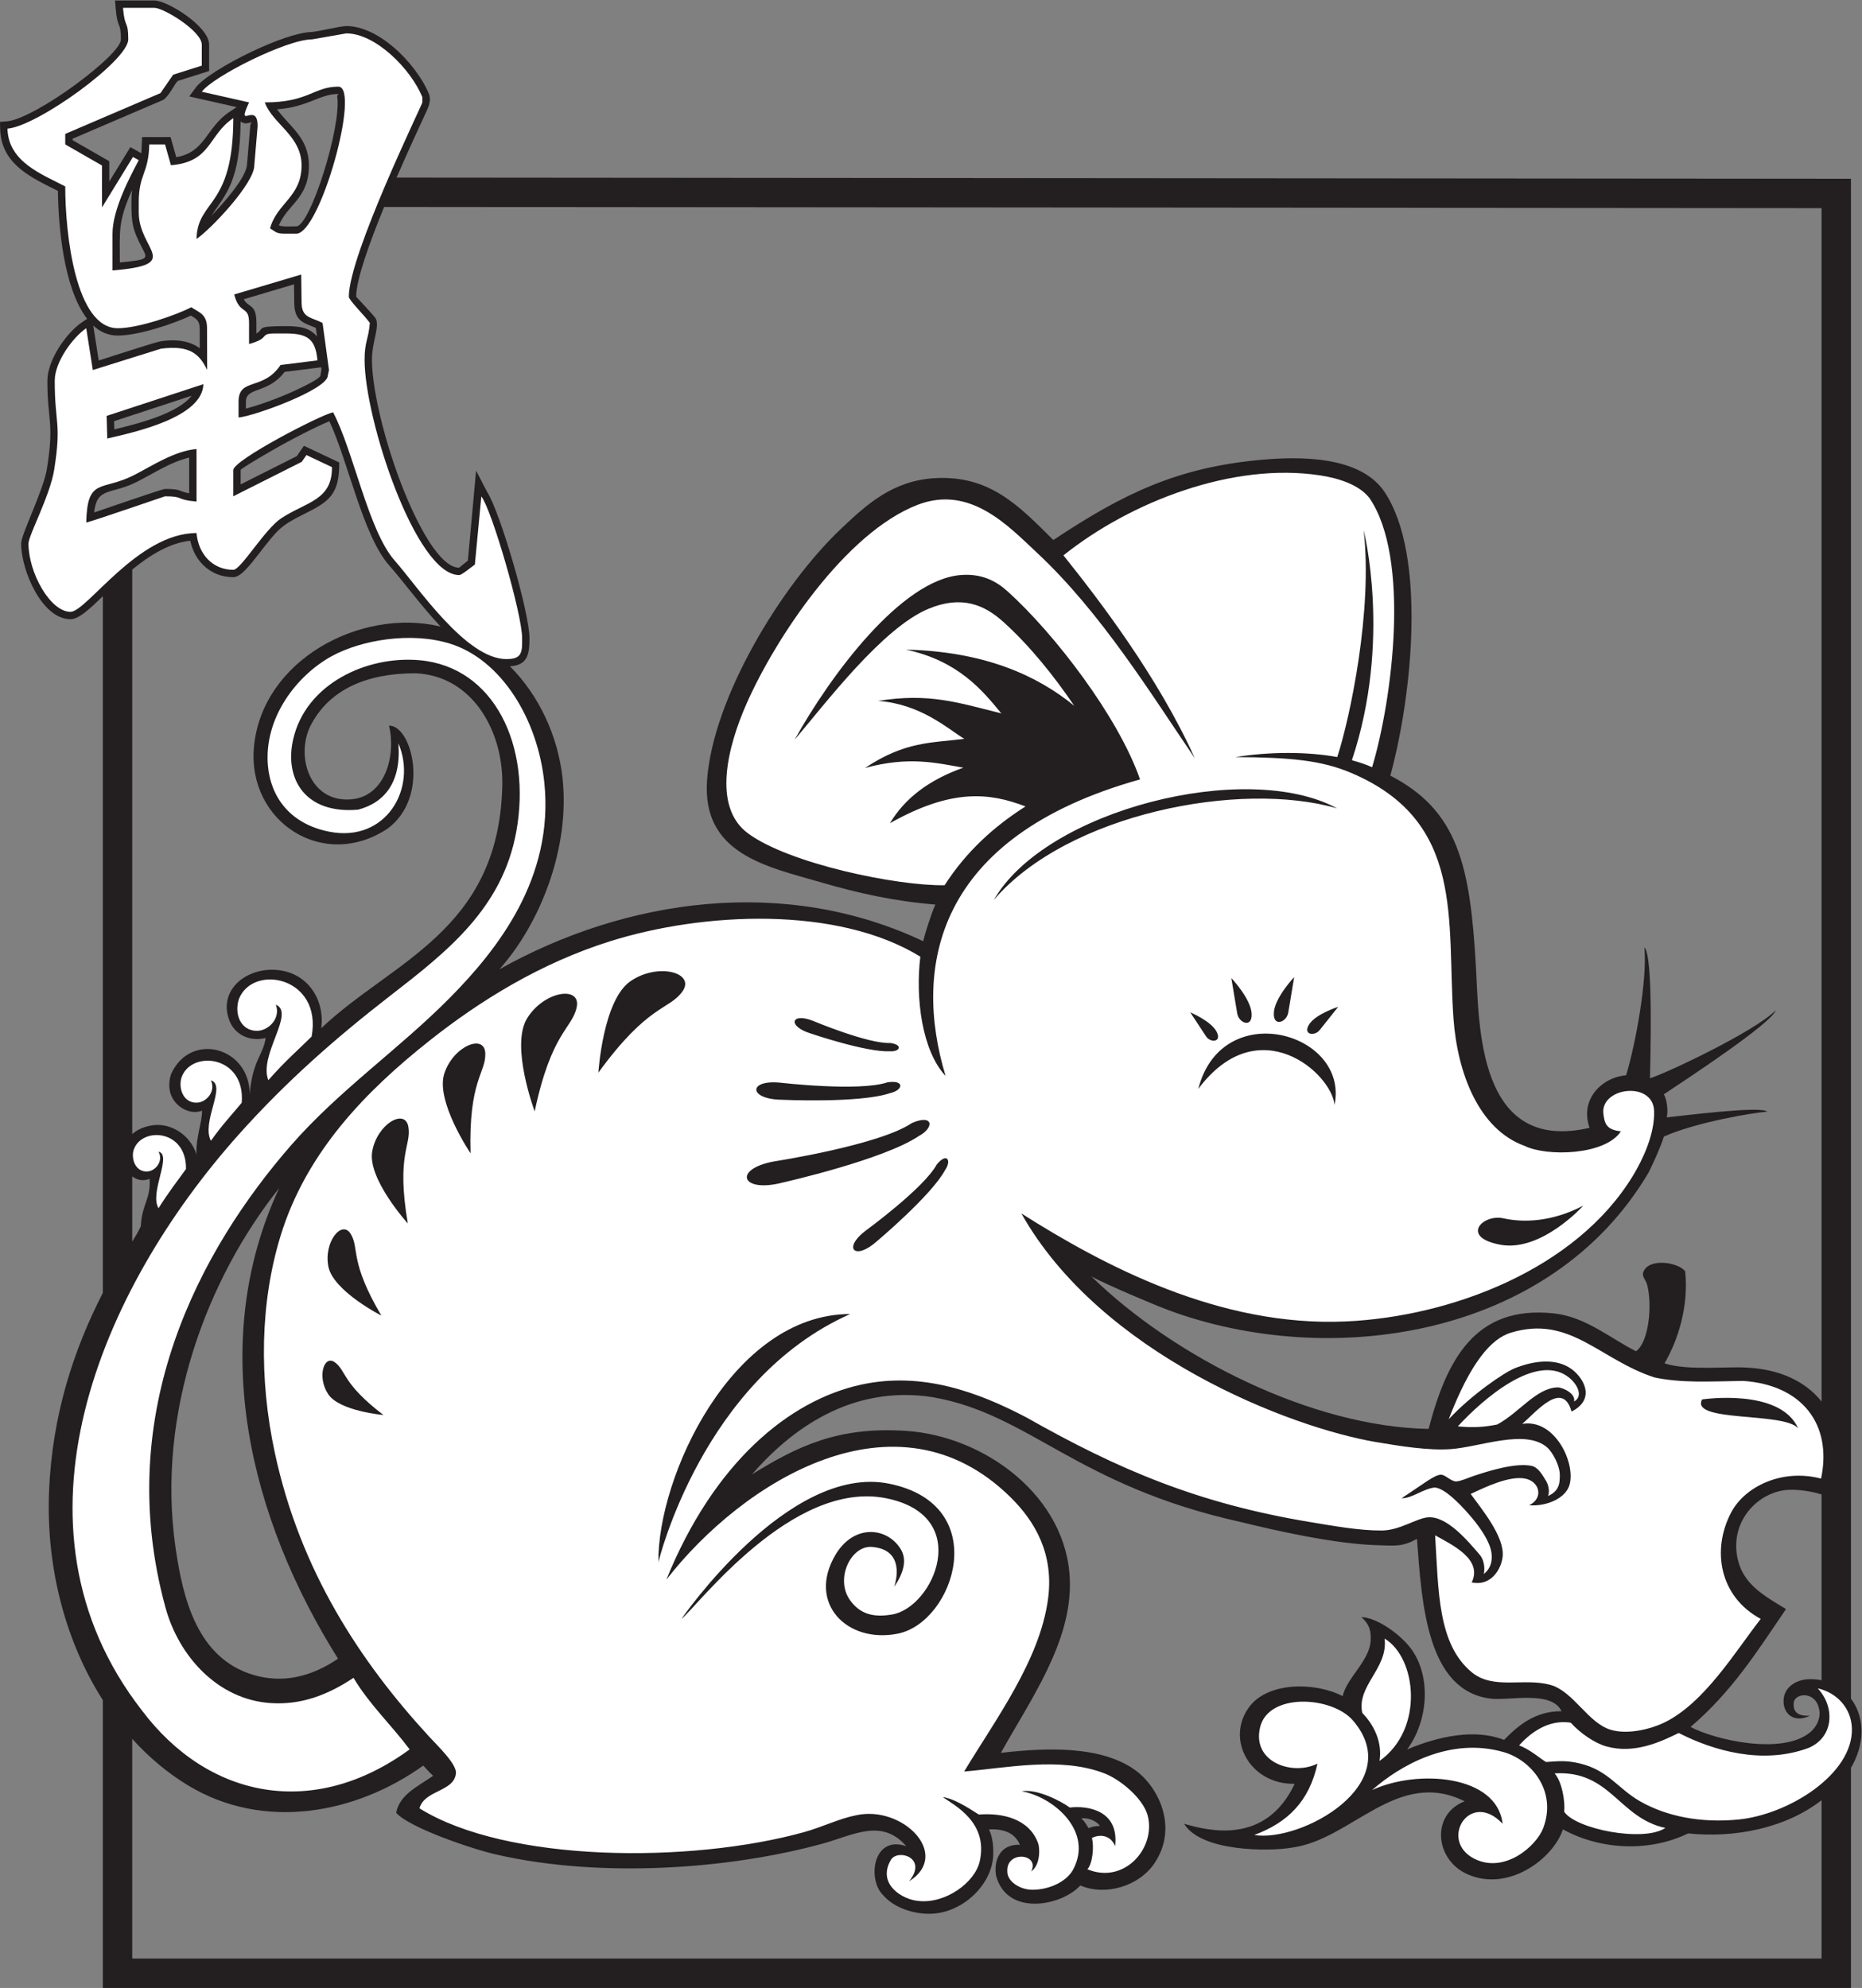 <?xml version="1.0" encoding="UTF-8" standalone="no"?>
<svg
   xmlns:dc="http://purl.org/dc/elements/1.1/"
   xmlns:cc="http://creativecommons.org/ns#"
   xmlns:rdf="http://www.w3.org/1999/02/22-rdf-syntax-ns#"
   xmlns:svg="http://www.w3.org/2000/svg"
   xmlns="http://www.w3.org/2000/svg"
   viewBox="0 0 675.547 721.2"
   height="721.2"
   width="675.547"
   xml:space="preserve"
   id="svg2"
   version="1.1"><rect x="0" y="0" width="675.547" height="721.2" fill="#808080" stroke="none"/><defs
     id="defs6" /><g
     transform="matrix(1.333,0,0,-1.333,0,721.2)"
     id="g10"><g
       transform="scale(0.1)"
       id="g12"><path
         id="path14"
         style="fill:#231f20;fill-opacity:1;fill-rule:evenodd;stroke:none"
         d="m 207.516,5181.61 c 65.824,48.66 121.57,100.05 121.57,121.58 0,49.98 -9.383,26.01 -14.219,84.12 l -1.801,21.65 h 107.485 c 34.625,0 148.644,-70.25 148.644,-120.06 v -71.81 l -85.382,-27.04 c -6.313,-4.66 -24.688,-42.62 -39.317,-51.5 L 197.563,5032.77 v -3.89 l 99.839,-57.3 0.059,-55.24 57.297,93.45 29.972,-16.45 2.04,43.98 h 77.449 l 15.511,-54.74 c 79.606,13.37 80.602,80.23 144.125,122.77 l 20.168,13.5 -128.91,29.06 18.086,24.53 c 17.973,24.39 83.696,64.87 152.074,97.36 61.297,29.12 126.129,52.63 162.34,53.38 24.157,2.34 73.649,15.32 94.907,16.29 42.132,0 87.23,-22.88 126.58,-55.86 43.52,-36.48 80.8,-86.02 98.85,-130.06 6.47,-21.17 -2.35,-35.6 -16.8,-66.94 -16.5,-35.81 -43.53,-94.48 -71.76,-159.52 l 3958.4,-3.26 V 787.313 c 33.58,-44.293 41.19,-111.153 4.61,-180.211 -1.51,-2.598 -3.05,-5.149 -4.61,-7.676 V 0 H 279.906 V 783.27 C 179.43,940.859 124.961,1142.12 133.535,1351.9 c 8.567,209.64 68.07,387.12 146.371,539.86 V 3787.6 c -36.957,-35.54 -65.293,-62.39 -88.051,-62.39 -78.277,0 -134.351,133.85 -134.351,205.81 0,25.41 60.941,144.52 70.387,204.56 20.152,128.01 1.086,125.83 1.086,238.54 0,56.76 52.332,131.15 94.668,159.51 l 13.496,9.03 c -64.5,83.72 -78.309,253.77 -79.5,348.15 -68.024,34.44 -155.047,70.59 -157.227,169 L 0,5078.56 l 18.695,1.56 c 37.926,3.16 118.391,49.43 188.821,101.49 z M 4228.69,1835.95 c 87.35,-9.24 154.27,-68.27 224.28,-103.11 34.24,25.2 44.49,121.91 30.55,179.47 -3.52,14.54 -14.4,22.83 -11.47,34.38 12.86,41.04 94.47,29.36 114.56,3.82 10.02,-97.97 -20.52,-189.15 -56.24,-250.6 61.06,-20.55 174.86,-8 221.93,-11.56 91.22,-3.78 162.11,-37.78 205.49,-92.35 v 3247.83 l -3912.24,3.26 c -40.82,-99.46 -76.148,-198.45 -76.148,-244.28 0,-0.53 50.458,-53.08 53.748,-60.37 10.15,-22.49 -10.86,-62.97 -10.86,-111.15 0,-88.63 42.85,-257.3 100.82,-389.34 43.65,-99.41 93.96,-176.68 136.46,-176.68 l 23.88,19.34 22.31,244.78 29.98,-57.73 c 35.83,-55.56 115.35,-329.2 115.35,-397.91 0,-45.57 -5.53,-73.63 -53.14,-76.86 78.89,-78.98 130.66,-189.19 143.19,-305.14 20.45,-189.18 -60.65,-394.94 -171.84,-519.33 344.72,193.05 776.35,254.67 1153.22,76.38 6.91,26.16 19.55,67.51 33.18,99.71 -113.81,9.49 -209.56,30.89 -311.93,60.67 -146.47,42.58 -324.35,76.68 -309.31,278.75 16.68,224.24 201.79,529.46 365.67,684.38 67.24,63.57 138.7,129.68 252.94,136.62 150.89,9.19 230.27,-75.48 323.86,-168.32 192.24,127.94 338.59,197.15 562.05,217.97 105.32,9.8 273.12,12.67 339.86,-87.83 113.19,-170.44 75.71,-549.69 15.27,-771.36 184.58,-95.2 217.35,-245.19 232.94,-519.33 8.97,-157.62 3.02,-510.33 309.31,-439.14 -27.04,76.27 31.65,136.96 99.39,142.95 25.71,83.68 58.27,261.25 49.74,347.9 25.3,-21.64 15.95,-314.27 15.27,-356.06 40.94,12.04 283.82,126.3 342.44,185.07 -12.14,-36.45 -246.67,-190 -304.86,-228.83 8.75,-12.19 12.31,-47.55 8.05,-62.61 35.3,3.13 256.61,32.43 273.47,15.46 -36.77,-2.28 -195.7,-29.06 -281.23,-67.82 -9.34,-29.3 -27.31,-68.92 -41.89,-98.25 -268.22,-453.57 -871.72,-534.88 -1305.96,-374.23 -43.49,16.1 -167.55,69.09 -210.03,91.65 226.3,-220.64 601.33,-409.29 917.49,-414.7 49.34,187.54 125.76,337.18 340.45,314.5 z m 729.1,-492.81 c -25.78,7.99 -59.91,13.87 -89.18,12.59 -83.84,-3.69 -165.76,-88.51 -137.48,-194.75 17.38,-65.28 73.51,-95.34 129.84,-129.84 -81.78,-120.503 -147.96,-225.132 -259.67,-320.757 66.47,-35.617 248.43,-77.043 324.58,-15.285 21.15,17.168 30.62,44.082 25.14,64.09 -8.13,44.921 -57.68,45.863 -68.27,21.574 -5.64,-31.145 12.88,-41.828 43.83,-39.649 -48.61,-23.867 -78.1,11.438 -71.31,49.989 5.02,28.507 33.19,47.714 66.79,49.113 12.42,0.515 24.38,-0.481 35.73,-2.793 v 505.718 z m 0,-832.171 C 4858,433.301 4717.93,407.637 4594.67,420.664 c -101,-49.492 -234.22,-47.566 -340.86,10.957 -25.55,-78.711 -147.47,-171.933 -259.67,-122.195 -88.57,38.828 -100.53,162.808 -7.64,198.57 -183.63,91.328 -307.16,-104.187 -469.68,-126.016 -62.88,-11.035 -248.08,-11.394 -294.04,64.922 66.94,-19.566 222.19,-58.445 300.95,108.684 -122.76,-2.422 -190.52,124.266 -121.47,212.07 49.76,63.301 172.62,66.731 252.03,26.731 11.89,50.906 74.73,96.843 76.36,152.754 0.65,21.824 -1.36,40.879 -25.48,62.219 43.51,-1.16 111.82,-50.212 140.04,-92.778 50.49,-76.133 40.27,-192.148 -15.27,-267.297 86.07,35.981 184.18,56.836 263.73,25.871 37.38,37.981 83.35,78.391 156.43,78.059 -26.96,57.273 -143.25,28.047 -192.8,34.156 -173.21,21.379 -187.53,256.579 -200.63,434.699 -41.3,-22.01 -58.58,-18.29 -103.69,-17.21 -119.87,2.89 -282.79,40.47 -376.35,63.25 -449.24,100 -571.79,292.53 -837.38,339.63 -223.11,34.94 -387.22,-88.95 -492.59,-210.01 123.08,75.88 233.1,130.91 420.04,118.37 214.87,-14.4 438.59,-179.51 445.23,-407.66 4.95,-168.569 -108.27,-325.405 -187.73,-468.557 128.18,14.805 274.04,19.012 365.76,-47.156 62.59,-45.168 117.77,-155.071 52.63,-252.747 -41.89,-62.824 -132.86,-90.421 -202.38,-61.101 -50.55,-55.793 -199.51,-85.227 -229.12,26.726 -7.29,43.606 12.41,86.614 64.92,84.012 -12.62,29.375 -38.89,43.899 -84.02,42.004 10.2,-23.644 11.43,-43.254 11.47,-64.91 0.13,-79.973 -75.94,-156.645 -160.39,-164.199 -45.67,-4.094 -106.07,11.531 -139.12,49.746 -44.05,42.097 -28.41,165.027 62.75,133.531 -66.52,76.984 -144.38,30.07 -225.3,7.649 -250.99,-69.532 -603.1,-95.965 -889.73,-30.547 -70.4,16.054 -237.48,73.593 -273.4,113.73 9.53,50.652 60.61,72.512 100.62,100.75 -14.77,13.684 -19.32,20.402 -27.03,27.746 C 968.723,473.984 718.031,426.348 511.57,551.453 455.82,585.242 404.98,627.996 359.906,677.922 V 80 H 4957.79 V 510.969 Z M 359.906,2031.15 c 8.164,13.19 16.211,26.8 23.317,41.58 3.066,61.95 27.601,73.91 23.906,129.29 -18.227,-7.04 -34.629,-3.23 -47.223,6.82 v -177.69 z m 0,292.8 c 12.692,11.3 30.574,19.94 54.614,23.73 49.484,7.81 103.566,-25.52 120.281,-79.42 -2.281,46.55 16.621,91.76 14.961,119.53 -38.051,-16.92 -107.989,23.93 -84.215,99.27 52.715,117.27 214.211,73.54 214.043,-54.48 7.601,92.51 37.566,107.28 43.344,152.82 -46.606,-11.29 -85.282,11.59 -98.856,48.11 -29.367,78.97 39.215,137.04 114.762,137.56 93.832,0.64 146.223,-77.78 135.508,-159.03 191.502,181.84 480.082,263.78 492.592,652.98 6.13,151.96 -79.6,306.85 -236.8,313 -133.21,-0.22 -231.761,-44.34 -282.324,-137.65 -46.238,-84.4 -5.796,-216.78 110.012,-205.27 91.862,9.12 120.412,121.32 100.872,200.25 61.96,2.36 113.4,-192.64 -3.34,-279.82 -175.493,-116.94 -381.637,18.88 -364.313,220.23 20.422,237.2 289.933,381.41 507.963,329.42 -53.11,56.57 -101.21,122.78 -139.52,166.12 -72.217,81.71 -111.834,283.67 -163.041,392.54 -32.836,-13.22 -102.039,-48.16 -159.59,-81.48 -45.129,-26.13 -81.902,-48.43 -81.902,-51.23 v -39.07 l 152.891,76.92 19.386,28.1 96.079,-45.34 c 0.835,-88.66 -28.899,-107.24 -97.043,-141.1 -62.579,-31.09 -70.059,-40.94 -120.395,-105.67 -27.187,-34.95 -50.887,-65.42 -70.918,-65.42 -60.781,0 -104.992,42.05 -117.144,99.15 -56.305,-5.89 -110.543,-39.77 -157.907,-78.39 V 2323.95 Z M 2993.86,440.898 c -12.34,0.149 -25.35,-2.89 -30.81,-6.14 -2.97,3.394 -10.03,19.051 -20.38,26.519 20.58,3.332 43.96,-8.718 51.19,-20.379 z M 759.789,2176.73 C 561.113,1750.49 681.672,1274.98 920.078,896.086 c -76.957,-52.07 -154.14,-66.75 -230.039,-44.231 -152.898,45.352 -191.93,206.985 -211.98,344.405 -54.067,370.42 87.687,737.19 281.73,980.47 z M 320.496,4497.05 c -25.992,0 -48.062,10.02 -66.73,27.27 l 14.922,-95.08 c 24.851,7.78 152.496,49.46 166.949,51.91 46.226,7.87 83.742,-0.37 108.078,-18.57 l -0.152,54.48 h -0.079 c 0,21.45 -10.968,26.6 -23.996,34.33 -47.718,-22.51 -143.359,-54.34 -198.992,-54.34 z m 338.746,579.92 c -1.582,0.73 -3.027,1.55 -4.34,2.46 -1.64,-162.48 -40.058,-196.7 -79.437,-256.18 30.519,31.45 94.371,102.91 96.742,138.54 l 8.984,106 c 0.766,10.6 8.852,11.03 -0.765,8.67 -7.082,-1.73 -13.156,-3.21 -21.184,0.51 z M 357.672,4860.1 c 0,12.85 0.68,23.71 1.832,33.22 -39.043,-86.89 -33.297,-112.5 -33.297,-197.19 81.582,7.83 76.027,9.35 58.731,43.14 -24.219,47.29 -27.266,63.11 -27.266,120.83 z M 256.285,4015.64 c 16.805,5.45 185.031,64.03 192.852,64.03 46.433,0 35.824,-6.53 65.761,-11.78 v 97.03 c -50.179,-11.54 -96.757,-43.03 -142.398,-66.03 -71.379,-35.98 -108.723,-12.93 -116.215,-83.25 z m 497.61,1097.2 c 35.968,-48.54 86.871,-78.6 86.871,-152.69 0,-89.9 -56.735,-104.18 -81.762,-163.04 8.457,-4.7 35.726,-2.77 47.473,-2.77 37.671,0 123.714,272.21 111.304,353.58 -0.633,4.17 5.848,6.63 3.039,6.63 -51.675,0 -81.265,-35.39 -166.925,-41.71 z m -90.45,-516.98 c 13.59,-24.71 34.387,-11.14 34.387,-64.51 v -28.74 c 23.289,13.71 -4.59,20.16 80.055,20.16 39.218,0 65.234,-4.64 84.945,-28.26 l -3.199,23.47 c -32.793,14.15 -58.867,16.81 -58.867,70.54 h 0.074 l -0.606,48.01 -136.789,-40.67 z m 210.813,-185.17 -99.551,-12.45 c -45.789,-60.58 -105.461,-40.1 -105.461,-81.29 v -18.68 c 33.719,8.68 91.18,29.06 138.09,51.14 36.262,17.05 64.898,32.76 64.898,39 0.496,8.78 3.332,12.67 2.024,22.28 z M 310.52,4264.1 l 0.625,-22.25 c 64.222,15.08 173.882,43.5 210.3,91.44 L 310.52,4264.1 v 0" /><path
         id="path16"
         style="fill:#ffffff;fill-opacity:1;fill-rule:evenodd;stroke:none"
         d="m 4134.59,660.184 c 23.52,26.156 74.44,72.621 140.66,61.652 25.55,-28.391 64.94,-55.684 97.3,-64.609 76.67,-21.153 147.84,13.039 196.57,36.699 92.85,-47.664 227.3,-87.254 352.94,-40.821 69.46,29.09 72.94,111.368 25.43,162.208 52.65,-11.934 91.47,-54.227 92.89,-109.368 3.21,-124.109 -172.59,-234.375 -309.25,-247.586 -101.69,-9.843 -194.74,8.235 -267.3,49.629 -60.35,34.446 -86.78,84.856 -164.2,103.106 -35.74,8.426 -56.07,6.496 -91.65,3.816 -16.12,9.453 -43.59,34.231 -73.39,45.274 z M 3413.71,416.348 c 91.04,33.711 149.9,91.621 172.04,194.226 -67.04,-33.711 -178.93,3.196 -156.14,98.781 22.54,94.454 193.17,84.922 251.41,20.118 152.12,-174.004 -140.79,-334.18 -267.31,-313.125 z m 341,201.445 c 9.53,61.184 -25.36,108.801 -46.96,130.77 -15.96,74.398 70.34,120.332 60.89,202.191 87.06,-52.231 108.26,-246.359 -13.93,-332.961 z m 334.9,-170.891 c -14.73,133.313 -231.78,149.028 -355.14,91.645 74.53,65.777 211.44,146.07 358.96,103.094 73.96,-21.543 144.89,-105.11 106.91,-206.203 -18.48,-49.208 -105.02,-125.028 -187.11,-84.004 -98.78,49.375 -12.49,190.175 76.38,95.468 z m 442.96,-11.464 c -59.32,-39.559 -244.1,-3.172 -275.25,44.171 2.69,24.793 -4.49,79.231 -26.01,104.414 152.28,8.77 173.65,-120.781 301.26,-148.585 v 0" /><path
         id="path18"
         style="fill:#ffffff;fill-opacity:1;fill-rule:evenodd;stroke:none"
         d="m 4956.43,1386.27 c -107.23,28.01 -207.73,-22.32 -244.39,-91.64 -54.6,-103.24 -31.46,-230.18 80.19,-290.22 -68.71,-87.808 -152.95,-229.312 -263.49,-282.574 -33.54,-16.16 -97.1,-33.613 -145.11,-19.082 -62.15,18.789 -101.23,104.844 -164.2,122.187 -72.04,19.832 -155.03,-14.257 -213.83,34.368 -92.72,76.636 -90.19,221.021 -99.58,372.641 46.93,-26.43 130.02,-65.06 99.58,-128.25 52.32,-11.2 80.19,35.76 84.12,69.55 6.37,54.82 -59.08,132.48 -86.91,171.22 39.79,18.73 105.09,50.18 148.21,41.85 38.86,-7.51 51.37,-52.49 11.14,-72.6 46.18,-3.69 100.18,18.51 110.11,57.07 15.66,60.69 -41.49,179.01 -129.2,164.41 37.27,31.82 110.04,120.78 134.25,33.45 67.41,34.4 32.2,92.28 0.22,115.57 -43.26,31.51 -104.51,22.38 -154.04,2.68 -29.43,-11.7 -117.48,-71.62 -180.51,-139.08 59.62,155.03 115.62,219.41 169.37,235.65 160.58,48.49 240.21,-72.6 390.39,-121.86 74.14,-15.56 147.7,-10.96 241.52,-9.47 160.71,-10.79 243.23,-118.43 212.16,-265.87 z m -323.81,215.41 c 0.61,0.09 212.51,31.95 261.36,-78.54 -37.52,45.09 -294.95,15.46 -261.36,78.54 v 0" /><path
         id="path20"
         style="fill:#ffffff;fill-opacity:1;fill-rule:evenodd;stroke:none"
         d="M 962.172,844.023 C 1005.46,771.484 1065.41,715.613 1114.91,649.285 853.59,458.105 566.746,514.758 385.563,756.199 -2.988,1257.08 272.66,1900.08 649.039,2321.84 c 129.508,145.09 265.414,264.16 412.411,378.04 156.19,120.96 305.84,238.56 343.68,446.76 42.25,232.54 -59.08,448.68 -263.27,466.9 -143.145,12.76 -309.942,-63.77 -344.149,-216.24 -23.977,-106.85 32.988,-203.1 176.945,-190.48 73.114,19.27 117.844,75.73 109.704,180.4 51.96,-122.04 -33.42,-270.15 -187.102,-240.58 -107.293,20.66 -160.371,94.11 -168.02,179.49 -11.633,129.79 77.875,246.01 173.836,298.51 81.653,44.66 217.206,66.85 322.576,33.7 138.36,-43.52 237.9,-204.17 255.85,-378.04 26.82,-259.76 -127.84,-454.51 -255.85,-584.25 C 1086.3,2554.84 922.32,2443.18 790.332,2291.28 549.055,2013.56 303.605,1570.47 450.48,1034.96 486.719,902.734 592.637,784.734 736.871,775.305 c 82.453,-5.41 154.285,21.543 225.301,68.718 z M 4309.34,2129.07 c 0,0 -114.22,-126.74 -225.31,-106.39 -111.09,20.34 -48.5,84.49 7.83,71.97 56.32,-12.52 132.98,-9.4 217.48,34.42 z m -958.01,619.5 16.08,-96.45 c 4.41,-26.44 41.71,-40.91 39.19,0 -2.52,40.9 -55.27,96.45 -55.27,96.45 z m 290.87,-78.48 -50.55,-63.34 c -13.86,-17.36 -46.7,-12.79 -28.37,15.81 18.33,28.59 78.92,47.53 78.92,47.53 z m -119.82,80.96 -16.08,-96.46 c -4.41,-26.43 -41.72,-40.91 -39.19,0 2.52,40.91 55.27,96.46 55.27,96.46 z m -282.82,-95.82 43.07,-65.5 c 11.8,-17.95 43.83,-16.47 28.73,12.7 -15.12,29.17 -71.8,52.8 -71.8,52.8 z M 1043.55,1559.4 c 0,0 -120.312,10.31 -150.663,57.12 -30.352,46.81 -11.254,108.72 19.281,85.67 30.543,-23.06 19.254,-57.07 131.382,-142.79 z m 585.12,931.69 c 0,0 12.09,197.45 87.55,249.02 75.46,51.57 177.63,22.76 141.08,-28.17 -36.55,-50.93 -92.71,-33.8 -228.63,-220.85 z m -173.4,-105.38 c 0,0 -66.75,178.27 -20.64,253.17 46.11,74.89 147.19,89.6 135.02,30.52 -12.17,-59.09 -68.22,-66.03 -114.38,-283.69 z M 1280.7,2271.57 c 0,0 -95.97,141.77 -71.46,216.98 24.51,75.21 109.78,109.4 111.6,55.17 1.84,-54.22 -45.71,-72.12 -40.14,-272.15 z m -170.72,-190.98 c 0,0 -110.042,121.47 -96.94,196.06 13.11,74.59 89.34,118.48 98.37,67.33 9.04,-51.16 -33.63,-74.53 -1.43,-263.39 z m -72.09,-250.61 c 0,0 -131.39,66.87 -144.253,133.77 -12.86,66.89 37.16,128.18 61.125,88.08 23.972,-40.11 -4.407,-73.41 83.128,-221.85 z m 1068.43,419.41 c 0.86,0.24 286.29,43.9 375.81,104.65 58.38,25.42 61.42,-12.75 19.03,-35.23 -95.52,-64.83 -369.61,-126.54 -370.48,-126.77 -114.41,-29.9 -136.3,36.85 -24.36,57.35 z m 248.25,-189.54 c 0.45,0.42 159.79,116.34 195.02,181.21 27.42,33.73 41.22,11.53 22.58,-15.38 -37.6,-69.23 -184.4,-192.54 -184.86,-192.97 -59.98,-53.97 -94.17,-20.37 -32.74,27.14 z m -142.63,572.49 c 0.48,-0.15 150.52,-63.36 211.45,-60.58 35.56,-5 25.76,-24.25 -1.25,-22.54 -65.02,-2.98 -214.93,48.22 -215.42,48.38 -63.79,19.37 -54.61,57.92 5.22,34.74 z m -90.86,-168.36 c 0.67,0 217.4,-25.43 294.81,0.88 47.65,6.83 42.2,-21.61 6.8,-29.49 -82.61,-28.07 -294.69,-18.07 -295.38,-18.07 -89.35,1.17 -91.91,54.2 -6.23,46.68 z m 193.01,-629.85 c -402.32,-178.15 -521.85,-673.99 -522.06,-675.2 -3.09,230.22 199.86,674.71 522.06,675.2 z m -459.66,-830.2 c 0.84,1.21 291.6,423.96 565.83,368.41 283.3,-57.38 177.41,-377.621 22.97,-408.16 -138.19,-27.332 -246.3,83.17 -169.95,213.52 49.86,85.15 139.45,77.17 177.29,18.17 19.11,-29.8 9.38,-65.19 -16.55,-104.09 16.25,54.98 5.08,102.68 -60.03,108.5 -58.15,5.2 -102.74,-87.98 -59.39,-146.35 27.59,-37.16 63.48,-46.02 113.58,-37.54 112.44,19.03 222.8,267.97 -15.86,316.29 -255.55,51.75 -513.6,-293.44 -557.89,-328.75 z m 850.45,1957.15 c 140.88,245.56 688.75,382.67 934.53,249.18 -262.67,76.55 -732.93,-13.71 -934.53,-249.18 z m 1579.22,-1365 c 5.58,21.77 -31.83,38.93 -45.56,38.4 -58.09,-2.18 -104.79,-70.09 -163.87,-101.12 -34.23,-6.79 -64.25,-9.06 -106.85,-4.97 68.64,74.55 213.19,200.48 300.44,134.58 26.35,-19.9 41.29,-53.74 15.84,-66.89 z m -1504.28,511.9 c 215.13,-382.84 729.82,-582.55 966.12,-622.42 67.63,-11.42 142.09,-23.27 202.38,-19.1 79.52,5.52 204.87,56.69 263.48,3.82 13.39,-12.08 34.99,-49.06 33.6,-77.98 -0.67,-14.11 0.98,-39.08 -32.02,-53.34 5.81,14.47 -0.63,33.26 -5.33,40.89 -10.34,16.83 -20.22,35.55 -38.25,40.79 -43.8,9.83 -118.34,-13.58 -158.44,-27.03 -14.21,-4.76 -36,-14.68 -47.77,-14.98 -14.61,-0.37 -29.33,18.16 -41.56,18.19 -17.35,0.04 -45.37,-23.56 -107.36,-64.01 28.74,-0.71 59.09,26.21 90.58,29.18 31.38,-2.36 82.98,-60.62 104.16,-86.45 19.26,-23.48 44.88,-59.56 49.65,-89.41 1.88,-11.67 4.62,-39.63 -20.4,-59.43 3.36,16.43 0.3,38.87 -10.98,52.02 -33.86,39.47 -89.28,105.37 -140.24,102.2 -31.33,-1.97 -77.04,-35.55 -126.24,-35.94 -60.71,-0.47 -131.04,12.39 -194.74,22.91 -306.58,50.63 -523.55,143.69 -772.79,284.81 -130.24,68.27 -282.97,125.44 -449.17,89.42 -198.04,-42.93 -402.14,-213.61 -530.78,-530.78 208.91,268.33 625.96,528.68 935.56,225.3 68.85,-67.49 119.76,-156.39 103.1,-278.77 -22.75,-167.081 -143.84,-328.573 -228.23,-468.807 115,9.738 262.18,40.832 380.97,-4.688 45.63,-17.5 106.05,-69.07 118.38,-114.562 23.73,-87.567 -62.48,-188.907 -163.97,-146.754 13.92,14.136 18.83,62.656 12.27,85.105 23.95,12.285 52.66,5.828 63.16,-22.473 11.74,98.594 -75.6,111.036 -123.31,105.383 -23.22,16.914 -88.43,51.621 -131.1,44.168 84.29,-14.043 197.56,-107.754 139.63,-214.082 -19.77,-35.008 -70.56,-55.203 -113.63,-53.738 -31.9,1.094 -65.41,23.113 -64.91,49.637 -3.58,58.078 89.94,49.035 64.91,0 25.87,17.968 23.5,64.101 19.1,76.379 -24.51,68.3 -98.85,83.437 -161.5,78.535 -35.67,23.144 -71.35,44.277 -98.17,47.48 30.87,-22.058 124.1,-67.805 100.74,-174.121 -12.85,-58.516 -93.39,-116.477 -166.45,-108.574 -42.89,3.144 -114.66,45.129 -75.35,112.207 18.87,30.39 101.26,5.625 49.41,-58.645 116.16,72.707 -18.06,208.469 -145.1,179.493 -45.04,-8.758 -91.12,-31.93 -141.29,-45.829 -308.72,-85.515 -808.23,-83.3 -1046.3,64.922 13.92,50.528 94.68,44.563 99.28,95.469 2.29,25.117 -49.79,74.539 -72.54,99.277 -188.013,204.258 -351.107,451.788 -420.056,771.358 -44,203.92 -40.312,410.53 15.274,591.88 70.179,228.94 233.39,394.93 404.782,530.79 138.19,109.54 302.66,211.48 492.6,271.12 252.83,79.39 617.48,97.04 843.91,-42.01 -13.92,-114.39 5.09,-257.02 68.74,-324.57 -89.7,295.72 -28.38,651.16 529.25,806.94 -59.02,170.17 -232.83,396.85 -360.87,512.13 -31.55,28.41 -70.55,48.38 -126.38,44.17 -162.43,-12.26 -354.88,-272.19 -452.88,-448.25 84.38,99.15 239.29,304.79 365.04,356.6 90.69,37.36 152.2,10.1 203.73,-36.56 71.25,-64.5 135.6,-144.38 192.26,-227.7 -101.12,82.49 -243.36,147.61 -457.92,152.84 142.36,-30.57 207.9,-110.69 259.39,-173.48 -115.93,28.63 -195.51,56.45 -335.39,33.88 115.65,-8.27 189.17,-75.18 234.6,-103.27 -88.11,-11.29 -160.52,-6.05 -270.12,-79.3 119.5,33.04 196.88,13.21 267.64,0.83 -93.34,-33.05 -158.6,-82.61 -199.91,-151.17 168.79,95.35 271.71,83.05 369.08,45.73 -86.62,-54.93 -162.29,-124.18 -220.21,-214.46 -129.85,-2.22 -424.78,58.95 -535.74,141.68 -98.07,73.12 -53.19,239.07 -3.82,351.31 79.05,179.72 269.23,466.25 465.87,542.25 143.03,55.27 247.34,-57.68 326.23,-131.39 174.04,-162.56 311.18,-386.25 428.32,-557.93 -101.21,224.22 -264.5,435.82 -357.41,551.85 183.49,146.54 462.14,254.06 698.79,217.65 51.05,-7.85 105.63,-25.53 133.66,-61.1 113.16,-163.72 62.22,-552.08 7.63,-733.17 -16.25,7.34 -34.74,13.68 -54.99,19 108.75,325.68 32.16,625.56 31.95,626.44 25.19,-215.49 -36.59,-510.04 -71.79,-617.7 -80.73,14.55 -180.75,15.19 -277.55,-0.08 149.3,-0.89 234.02,-8.59 315.11,-42.93 312.48,-132.3 259.73,-402.74 278.76,-668.25 10.63,-148.51 68.69,-302.09 193.81,-347.08 60.51,-29.71 219.12,-25.51 261.83,39.52 -33.66,4.17 -43.67,15.47 -47.06,44.07 -14.13,75.45 134.72,95.78 137.47,11.46 2.07,-63.06 -31.07,-132.43 -57.28,-175.66 -155.22,-256.16 -497.71,-384.61 -782.8,-397.14 -342.38,-15.06 -657.14,151.23 -882.11,294.03 z m 481.66,338.92 c 163.83,218.86 362.87,42.98 370.82,-43.74 40.26,197.42 -306.79,294.9 -370.82,43.74 z m -2531.132,23.64 c -26.965,68.67 74.125,183.25 20.457,205.51 13.906,-37.63 -20.391,-71.29 -51.782,-71.24 -44.203,0.46 -62.031,45.93 -48.804,86.58 38.14,97.07 227.828,60.43 197.933,-102.12 -34.535,-34.45 -71.062,-65.43 -117.804,-118.73 z M 573.992,2305.66 c -26.828,52.26 44.145,151.1 -0.152,164.47 14.012,-28.71 -10.477,-58.12 -35.363,-60.58 -35.055,-3.16 -52.793,31.46 -45.547,64.72 22.484,79.94 175.691,66.02 164.953,-65.16 -24.625,-30.04 -51.102,-57.5 -83.891,-103.45 z M 431.48,2122.1 c -25.687,42.97 38.317,144.97 -0.093,153.91 13.5,-23.66 -5.707,-50 -26.735,-53.46 -29.64,-4.62 -46.632,23.84 -42.297,52.52 14.723,69.24 145.79,65.81 143.86,-46.33 -19.285,-26.9 -49.375,-65.75 -74.735,-106.64 v 0" /><path
         id="path22"
         style="fill:#ffffff;fill-opacity:1;fill-rule:evenodd;stroke:none"
         d="m 349.086,5303.19 c 0,-57.73 -247.156,-236.19 -328.75,-242.99 2.031,-91.41 96.426,-125.05 157.227,-157.22 0,-131.77 28.777,-385.92 142.933,-385.92 57.477,0 161.777,36.89 200.109,57.17 22.247,-14.9 42.879,-18.95 42.879,-57.17 l 0.317,-113.57 c -20.196,41.87 -45.805,68.4 -125.586,57.9 l -185.621,-58.11 -17.86,113.78 C 200.316,4494 148.98,4426.89 148.98,4374.12 c 0,-119.28 18.864,-112.88 -1.402,-241.59 -11.187,-71.06 -70.066,-179.39 -70.066,-201.51 0,-79.44 59.379,-185.81 114.343,-185.81 44.184,0 182.993,214.4 343.047,214.4 4.7,-56.5 43.278,-100.06 100.055,-100.06 20.879,0 85.625,110.97 130.949,140.63 68.242,44.66 138.457,48.26 137.602,138.84 l -69.485,32.79 -12.679,-18.37 -186.387,-93.78 v 71.47 c 0,26.72 234.242,148.53 271.57,157.23 55.883,-105.61 95.683,-322.16 167.883,-403.85 61.97,-70.11 193.43,-267.94 303.8,-267.94 32.94,0 42.88,9.95 42.88,42.88 v 14.3 c 0,64.75 -82.57,349.36 -111.05,385.56 l -17.59,-185.46 c -11.51,-8 -35.29,-28.58 -42.88,-28.58 -117.5,0 -257.285,423.27 -257.285,586.02 0,49.28 10.575,55.35 14.305,100.06 -12.16,18.15 -57.188,61.92 -57.188,71.46 0,113.73 200.118,523.65 200.118,528.86 v 14.3 c -31.7,77.33 -127.61,173.5 -207,173.5 l -93.165,-16.28 c -68.796,0 -269.335,-100.85 -300.07,-142.55 l 128.547,-28.97 c -36.852,-79.68 23.324,5.81 23.324,-64.99 l -9.027,-106.53 c 0,-49.2 -119.238,-174.67 -157.227,-200.11 2.418,108.68 100.055,82.67 100.055,328.75 -69.09,-46.26 -59.059,-119.28 -169.777,-128.09 l -16.043,56.62 H 406.254 C 404.473,4937 377.672,4937.78 377.672,4860.1 v -28.59 c 0,-102.04 122.863,-141.06 -71.465,-157.23 v 100.06 c 0,65.53 46.856,153.59 71.465,200.11 l -15.852,8.69 -84.203,-137.34 -0.121,114.17 -99.933,57.35 v 28.59 l 259.121,111 34.656,50.16 77.855,24.65 v 57.18 c 0,36.85 -103.906,100.06 -128.644,100.06 h -85.762 c 4.891,-58.74 14.297,-31.94 14.297,-85.77 z M 234.734,3988.2 c 21.305,4.96 213.633,71.46 214.403,71.46 53.832,0 27.031,-9.4 85.765,-14.29 v 142.93 c -60.941,-5.06 -123.539,-47.48 -171.386,-71.6 -87.008,-43.85 -126.028,-4.9 -128.782,-128.5 z m 485.981,1143.47 c 21.32,-58.9 100.051,-90.4 100.051,-171.52 0,-85.95 -67.328,-102.51 -85.762,-171.52 17.437,-9.8 15.289,-14.29 42.883,-14.29 h 28.59 c 65.16,0 175.964,400.21 114.343,400.21 -66.793,0 -80.945,-42.88 -200.105,-42.88 z m -83.328,-522.75 c 15.101,-57.49 40.445,-27.9 40.445,-77.57 v -57.17 c 60.676,16.2 25.004,28.58 71.465,28.58 h 28.59 c 58.476,0 81.019,-14.48 86.043,-73.22 L 763.598,4417 c -47.743,-71.29 -114.352,-33.27 -114.352,-100.05 v -42.88 c 41.84,3.48 242.988,76.31 242.988,114.34 l 3.176,14.77 -17.472,128.17 c -31.516,16.68 -57.172,12.47 -57.172,57.17 l -0.946,74.64 -182.433,-54.24 z m -347.211,-330.48 1.734,-61.55 c 71.028,16.55 259.352,56.53 261.606,147.92 l -263.34,-86.37 v 0" /></g></g></svg>